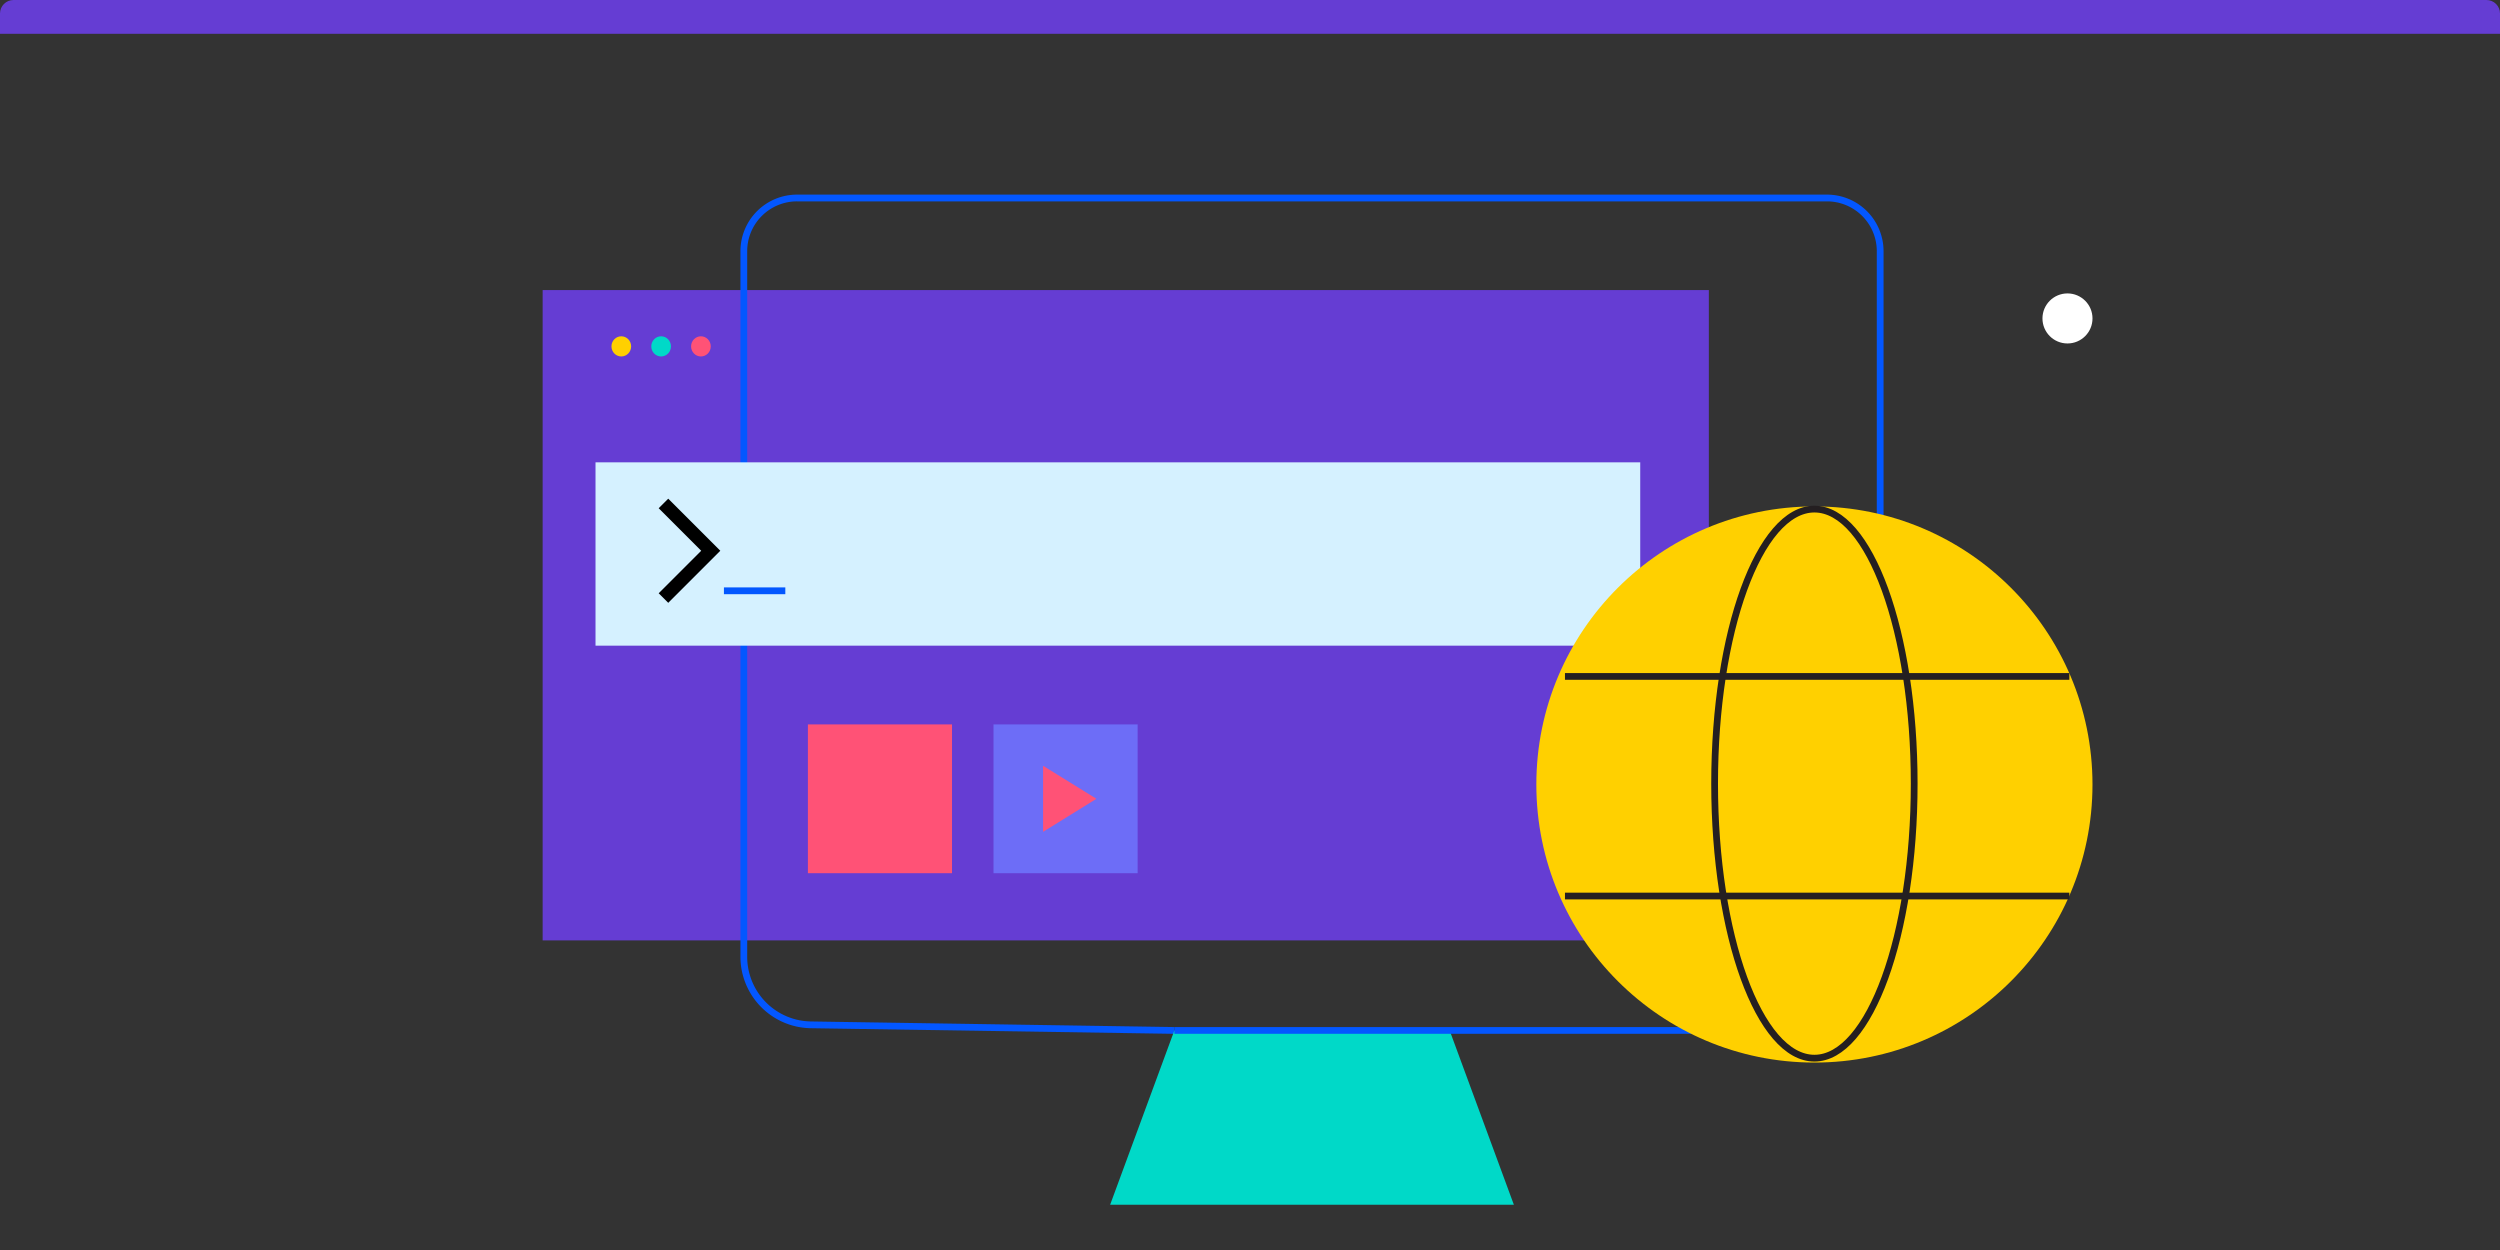 <?xml version="1.0" encoding="UTF-8"?>
<svg xmlns="http://www.w3.org/2000/svg" width="370" height="185" viewBox="0 0 370 185">
  <rect x="0" y="0" width="370" height="185" fill="#333333" stroke="none"/>
  <defs>
    <clipPath id="a">
      <path d="M2 0h366a2 2 0 0 1 2 2v183H0V2a2 2 0 0 1 2-2Z" style="stroke:#707070;fill:#fff" />
    </clipPath>
    <style>.c{fill:#653dd3}.d{fill:#ffd000}.e{fill:#00d9c8}.f{fill:#ff5276}.g,.j,.m{fill:none;stroke-miterlimit:10}.g{stroke:#0357ff}.j{stroke-width:2px;stroke:#000}.m{stroke:#241f21}</style>
  </defs>
  <g style="clip-path:url(#a)">
    <path class="c" d="M0 0h370v5H0z" />
    <g transform="translate(80.312 20.7)">
      <g transform="translate(0 22.23)">
        <path class="c" d="M0 0h172.597v96.248H0z" />
        <ellipse class="d" cx="1.456" cy="1.493" rx="1.456" ry="1.493" transform="translate(10.185 6.841)" />
        <ellipse class="e" cx="1.456" cy="1.493" rx="1.456" ry="1.493" transform="translate(16.077 6.841)" />
        <ellipse class="f" cx="1.456" cy="1.493" rx="1.456" ry="1.493" transform="translate(21.968 6.841)" />
      </g>
      <path class="g" d="M197.954 60.814V16.479a7.878 7.878 0 0 0-7.877-7.877H37.652a7.878 7.878 0 0 0-7.879 7.876v104.42a10.08 10.08 0 0 0 9.924 10.078l53.8.83" />
      <path class="e" d="m134.234 131.807 9.506 25.794H83.989l9.505-25.794h76.512" />
      <path transform="translate(7.824 47.724)" style="fill:#d5f1ff" d="M0 0h154.618v27.132H0z" />
      <path class="j" d="m17.88 53.812 7 7-7 7" />
      <path class="g" d="M26.829 66.739h9.087M93.495 131.806h76.512" />
      <path class="f" d="M39.257 86.507h21.328v22.028H39.257Z" />
      <path d="M1397.559 3121.5h21.328v22.028h-21.328Z" transform="translate(-1330.83 -3034.993)" style="fill:#6d6df7" />
      <g>
        <path class="f" d="m74.064 102.409 7.894-4.886-7.894-4.886Z" />
      </g>
      <circle cx="3.703" cy="3.703" r="3.703" transform="translate(221.972 22.726)" style="fill:#fff" />
    </g>
    <g transform="translate(227.378 74.95)">
      <circle class="d" cx="41.155" cy="41.155" r="41.155" />
      <g transform="translate(4.237 .396)">
        <ellipse class="m" cx="14.769" cy="40.631" rx="14.769" ry="40.631" transform="translate(22.148)" />
        <path class="m" d="M74.649 24.764H0M0 57.269h74.649" />
      </g>
    </g>
  </g>
</svg>